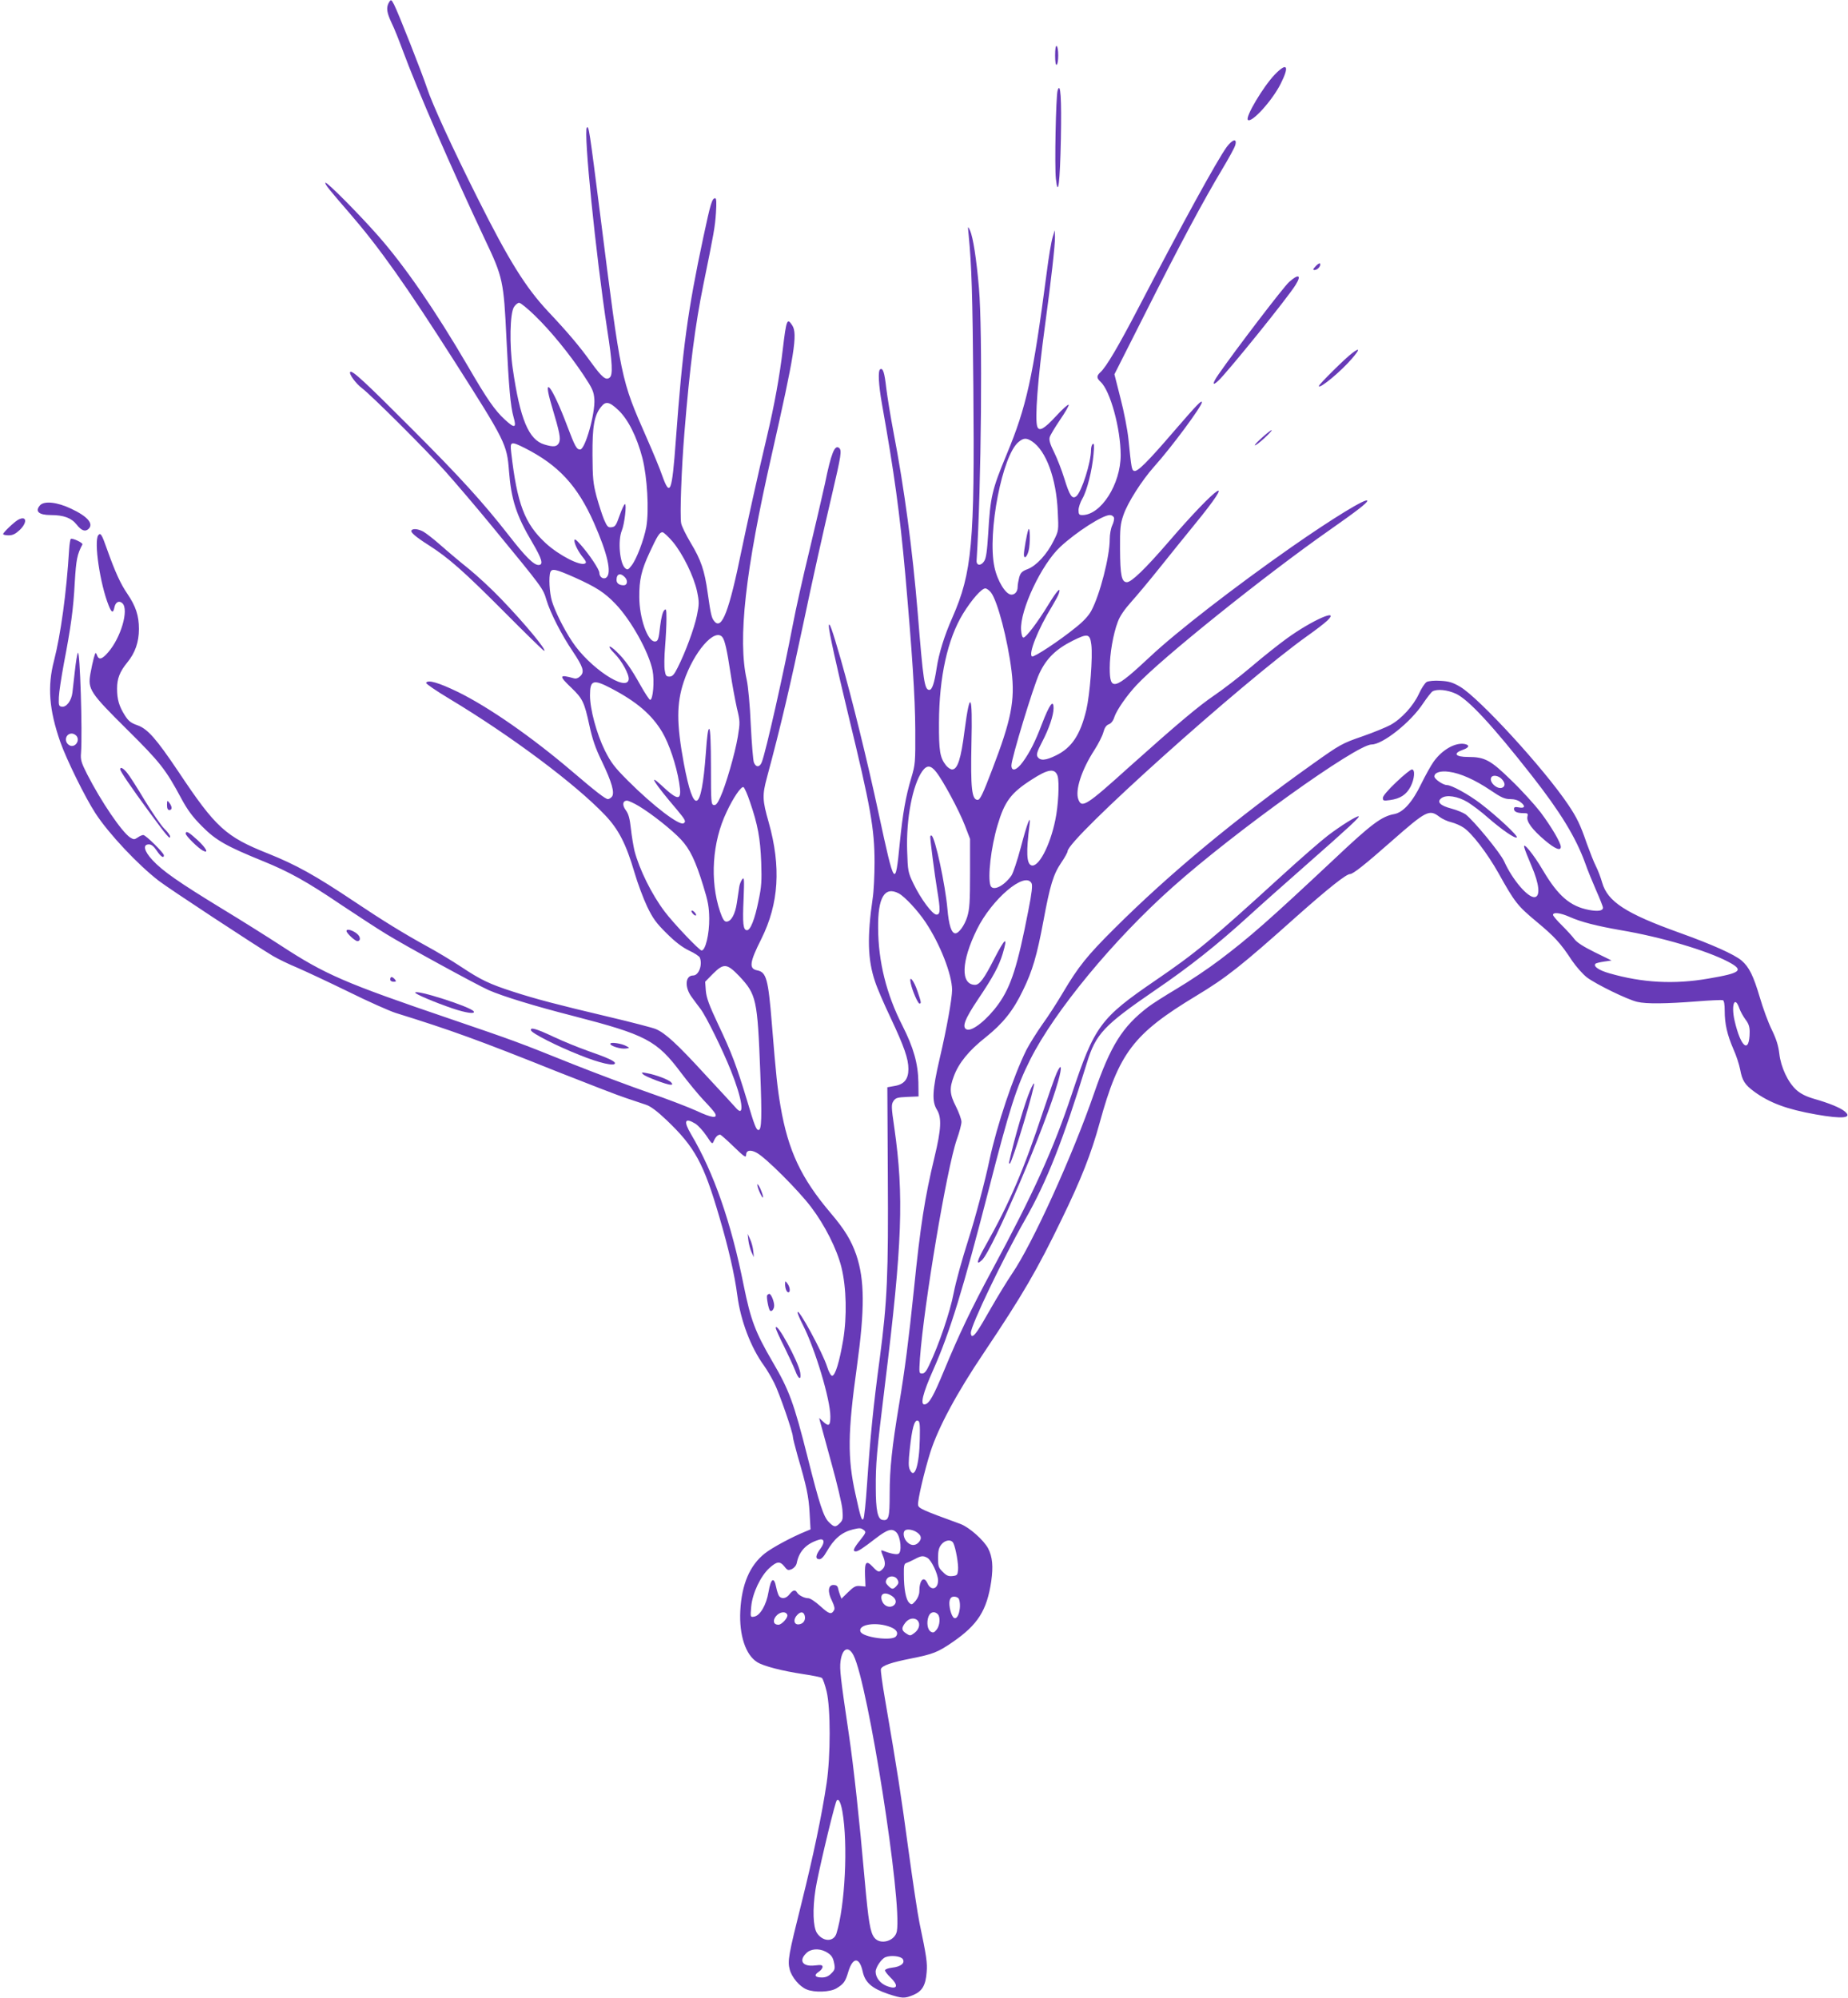 <?xml version="1.0" standalone="no"?>
<!DOCTYPE svg PUBLIC "-//W3C//DTD SVG 20010904//EN"
 "http://www.w3.org/TR/2001/REC-SVG-20010904/DTD/svg10.dtd">
<svg version="1.0" xmlns="http://www.w3.org/2000/svg"
 width="1184pt" height="1280pt" viewBox="0 0 1184 1280"
 preserveAspectRatio="xMidYMid meet">
<g transform="translate(0,1280) scale(0.1,-0.1)"
fill="#673ab7" stroke="none">
<path d="M2490 12781 c-16 -32 -12 -62 19 -128 17 -34 48 -113 71 -175 95
-257 313 -758 524 -1206 119 -250 123 -270 141 -646 15 -307 26 -431 45 -497
21 -73 8 -76 -56 -17 -63 58 -114 131 -234 338 -215 368 -408 647 -578 840
-127 144 -329 347 -337 339 -6 -7 23 -43 154 -194 192 -222 362 -462 674 -952
325 -510 335 -530 348 -700 14 -183 47 -286 149 -458 63 -107 74 -145 40 -145
-30 0 -84 53 -191 191 -166 212 -309 370 -629 690 -294 295 -374 368 -386 356
-11 -10 35 -74 74 -103 64 -49 409 -393 536 -535 66 -74 200 -231 296 -348
332 -404 328 -399 351 -475 25 -83 97 -224 169 -330 66 -99 76 -130 49 -157
-14 -14 -28 -19 -42 -15 -96 27 -98 17 -17 -60 73 -70 84 -93 116 -241 19 -88
39 -147 80 -231 64 -133 84 -203 64 -227 -7 -8 -18 -15 -25 -15 -16 0 -79 49
-230 178 -257 219 -531 410 -730 508 -124 60 -194 81 -205 59 -3 -5 64 -51
149 -102 393 -236 808 -546 998 -746 86 -91 134 -183 188 -367 20 -69 57 -167
81 -218 37 -77 59 -107 125 -172 55 -55 100 -89 143 -110 35 -16 67 -37 70
-46 18 -46 -7 -114 -43 -114 -52 0 -56 -77 -8 -140 17 -24 42 -57 55 -74 36
-47 144 -267 195 -396 72 -179 90 -300 37 -244 -9 11 -99 108 -200 217 -185
202 -258 268 -319 294 -19 8 -156 44 -305 79 -326 77 -466 114 -608 160 -152
49 -208 76 -333 159 -60 40 -162 101 -225 135 -140 77 -277 161 -456 281 -257
172 -377 238 -556 310 -272 108 -336 166 -575 525 -142 211 -197 274 -262 297
-43 15 -58 27 -82 65 -36 57 -49 101 -49 170 0 64 17 108 65 167 51 62 75 131
75 215 0 86 -20 146 -75 227 -42 61 -77 137 -129 283 -34 97 -42 110 -57 90
-28 -41 12 -312 67 -449 19 -48 29 -52 37 -12 7 34 31 46 52 25 41 -42 -10
-218 -91 -312 -40 -47 -61 -53 -73 -19 -8 20 -9 19 -20 -18 -6 -22 -16 -68
-22 -102 -17 -99 -3 -121 234 -356 213 -211 249 -257 348 -442 41 -76 73 -119
134 -180 88 -89 155 -127 394 -224 164 -67 278 -130 498 -279 101 -67 229
-151 285 -185 121 -75 581 -326 659 -361 92 -40 293 -102 544 -166 464 -120
533 -156 688 -363 46 -61 112 -141 146 -177 35 -36 67 -73 72 -83 19 -35 -21
-30 -119 16 -53 24 -191 77 -307 117 -115 40 -334 122 -485 182 -356 143 -373
149 -780 288 -685 233 -806 286 -1091 472 -80 52 -251 160 -380 238 -275 168
-377 239 -442 309 -54 58 -64 101 -23 101 16 0 31 -12 50 -40 25 -38 46 -52
46 -30 0 15 -116 130 -132 130 -7 0 -24 -7 -36 -16 -21 -14 -25 -14 -48 0 -54
36 -186 230 -276 406 -37 73 -43 92 -39 135 10 137 -7 666 -20 642 -5 -8 -13
-59 -19 -113 -6 -55 -13 -118 -16 -141 -6 -52 -38 -95 -68 -91 -19 3 -21 9
-19 61 1 31 16 128 32 215 45 234 61 348 70 522 9 146 15 177 49 242 5 10 -66
43 -75 35 -3 -4 -8 -33 -10 -65 -17 -280 -54 -547 -97 -715 -43 -164 -32 -313
40 -520 39 -111 158 -354 225 -457 84 -130 274 -332 407 -434 62 -48 608 -407
729 -480 34 -20 104 -54 155 -75 51 -22 199 -91 328 -154 129 -64 267 -125
305 -137 354 -110 531 -174 1040 -378 193 -76 388 -152 435 -167 47 -16 104
-35 128 -43 29 -9 72 -41 133 -99 181 -173 237 -275 338 -621 59 -200 98 -371
115 -502 21 -161 86 -333 171 -450 18 -25 47 -74 65 -110 33 -65 120 -317 120
-346 0 -9 14 -63 30 -121 57 -195 71 -258 77 -365 l6 -107 -29 -12 c-89 -36
-216 -104 -264 -142 -96 -76 -148 -197 -157 -367 -8 -157 34 -284 109 -330 42
-26 161 -56 293 -76 61 -9 115 -20 121 -25 6 -5 20 -44 30 -86 26 -107 26
-415 0 -588 -31 -207 -84 -460 -160 -765 -85 -339 -91 -374 -76 -430 13 -49
63 -108 107 -126 51 -22 152 -18 193 7 46 28 57 44 75 106 29 95 71 96 92 2
15 -71 59 -109 162 -144 91 -30 106 -31 165 -6 55 24 77 62 83 146 5 58 -1
101 -46 315 -11 52 -43 264 -71 470 -47 348 -68 487 -150 964 -17 98 -29 185
-26 193 9 22 67 42 194 67 140 28 169 39 264 104 163 112 221 203 249 392 13
94 8 154 -20 209 -28 53 -121 136 -178 157 -247 90 -268 100 -271 122 -4 28
40 215 79 339 51 158 168 377 344 638 246 367 340 528 498 855 124 255 188
417 243 618 123 447 215 568 617 811 194 117 287 190 646 511 203 180 316 270
341 270 19 0 96 61 265 210 224 197 242 206 307 157 18 -14 53 -30 76 -35 24
-6 59 -21 78 -34 54 -35 153 -165 224 -291 105 -188 122 -210 242 -310 119
-99 156 -139 230 -252 26 -38 69 -87 95 -107 60 -45 261 -143 323 -157 58 -14
187 -12 380 3 85 7 161 10 168 8 8 -3 12 -26 12 -68 0 -84 16 -153 55 -244 19
-41 38 -101 44 -132 13 -71 30 -98 90 -142 99 -72 208 -113 394 -146 174 -31
239 -24 185 20 -28 23 -98 52 -196 80 -51 15 -85 32 -113 57 -54 49 -99 145
-109 232 -6 51 -19 93 -48 153 -23 46 -57 139 -77 208 -41 138 -68 194 -117
236 -48 40 -189 103 -398 178 -343 123 -460 199 -495 321 -9 32 -27 80 -40
105 -13 25 -39 92 -59 147 -40 117 -63 165 -119 248 -156 232 -569 682 -692
755 -48 28 -71 35 -125 38 -39 3 -76 -1 -89 -7 -12 -7 -34 -41 -50 -76 -36
-78 -112 -161 -183 -200 -28 -15 -108 -48 -177 -72 -133 -46 -144 -52 -321
-178 -495 -352 -917 -702 -1271 -1055 -174 -173 -230 -243 -329 -410 -37 -63
-97 -156 -133 -205 -35 -50 -80 -122 -100 -160 -84 -169 -189 -482 -237 -705
-28 -135 -92 -376 -135 -510 -43 -135 -80 -269 -95 -345 -23 -121 -94 -330
-157 -462 -18 -39 -30 -53 -45 -53 -20 0 -20 3 -14 97 25 341 172 1218 236
1402 17 47 30 98 30 113 0 16 -16 60 -35 98 -41 80 -43 117 -14 194 31 85 97
166 204 250 111 89 177 171 239 301 61 124 90 225 131 444 43 232 64 300 115
375 22 32 40 65 40 72 0 78 1122 1085 1538 1381 51 36 107 79 125 96 88 85
-98 3 -259 -114 -47 -34 -150 -115 -227 -181 -78 -66 -185 -148 -237 -183
-100 -68 -237 -183 -541 -455 -280 -253 -308 -270 -330 -212 -22 58 20 189
103 317 25 39 51 90 57 113 8 30 19 46 36 52 14 5 28 23 35 47 15 44 79 137
142 204 156 168 826 706 1238 994 174 122 240 173 240 186 0 24 -222 -112
-487 -297 -363 -254 -736 -543 -903 -700 -231 -216 -260 -225 -260 -74 0 90
22 219 52 297 13 36 43 79 85 126 36 40 117 137 181 217 64 80 164 204 222
275 287 350 156 264 -166 -110 -146 -169 -235 -255 -264 -255 -34 0 -43 43
-44 210 -1 136 2 163 22 221 27 79 117 220 196 309 110 122 306 387 306 412 0
18 -29 -12 -176 -182 -171 -199 -237 -265 -258 -257 -15 6 -17 13 -36 202 -6
60 -29 179 -51 263 l-39 154 200 396 c218 433 369 715 490 917 43 72 82 142
85 158 11 43 -19 34 -56 -15 -62 -86 -280 -483 -564 -1028 -129 -248 -208
-382 -245 -415 -25 -23 -25 -37 1 -61 62 -56 129 -300 129 -470 0 -186 -126
-384 -246 -384 -20 0 -24 5 -24 32 0 17 11 50 25 74 29 50 62 179 71 283 5 55
4 72 -4 67 -7 -4 -12 -22 -12 -39 0 -79 -60 -268 -94 -296 -26 -22 -43 2 -77
113 -17 55 -47 132 -66 170 -24 48 -33 76 -28 94 3 13 34 64 67 113 34 49 58
92 55 96 -4 4 -42 -30 -83 -75 -74 -80 -106 -98 -118 -66 -17 45 2 302 49 647
39 288 65 518 64 567 l-1 45 -14 -45 c-8 -25 -26 -130 -39 -235 -87 -662 -128
-850 -255 -1155 -95 -229 -105 -271 -119 -513 -7 -109 -13 -154 -26 -173 -21
-32 -51 -28 -48 6 30 475 39 1468 15 1745 -16 187 -38 326 -57 368 -15 32 -15
31 -9 -28 19 -198 25 -378 30 -975 9 -1002 -8 -1188 -134 -1476 -52 -117 -87
-231 -101 -324 -15 -98 -29 -140 -47 -140 -31 0 -39 55 -74 490 -34 410 -86
801 -156 1164 -19 99 -39 225 -46 280 -11 99 -21 131 -39 120 -15 -9 -10 -101
11 -219 80 -450 114 -697 150 -1095 44 -501 63 -786 64 -995 1 -212 0 -223
-26 -310 -35 -117 -54 -224 -73 -413 -29 -296 -33 -291 -135 183 -74 345 -171
737 -244 993 -55 191 -75 247 -76 210 0 -30 48 -250 126 -573 142 -585 167
-725 167 -940 0 -82 -5 -187 -12 -231 -36 -247 -32 -393 15 -532 13 -41 58
-145 99 -231 88 -187 115 -264 115 -330 0 -65 -27 -99 -90 -109 l-45 -8 3
-559 c4 -640 -3 -809 -52 -1181 -41 -303 -61 -508 -81 -803 -8 -118 -18 -218
-24 -224 -11 -11 -18 13 -50 159 -52 232 -50 395 9 818 51 370 50 556 -4 716
-32 92 -73 161 -164 268 -190 224 -272 399 -321 682 -20 117 -29 197 -56 532
-23 285 -35 330 -94 341 -54 11 -49 51 27 202 112 225 127 461 47 746 -41 143
-42 174 -11 289 89 330 151 597 236 1000 55 263 124 572 180 810 60 256 64
284 46 300 -28 23 -51 -33 -91 -230 -15 -69 -60 -262 -100 -430 -41 -168 -88
-379 -105 -470 -59 -310 -173 -815 -199 -882 -13 -35 -38 -36 -51 -3 -5 13
-14 122 -20 242 -5 123 -17 248 -26 288 -58 259 -10 693 161 1445 145 640 166
771 131 825 -33 51 -38 39 -61 -154 -19 -165 -54 -359 -101 -556 -56 -236
-129 -566 -164 -735 -78 -383 -125 -507 -172 -452 -19 21 -24 42 -44 183 -20
145 -43 212 -110 323 -29 49 -57 105 -60 124 -9 48 2 352 21 582 34 419 69
690 121 945 68 333 75 371 81 463 4 64 3 92 -5 92 -20 0 -29 -30 -76 -250
-100 -469 -133 -712 -176 -1298 -25 -342 -37 -372 -90 -222 -12 36 -56 142
-97 235 -166 378 -163 363 -298 1432 -68 536 -73 570 -85 556 -23 -23 57 -815
130 -1293 34 -218 37 -292 16 -309 -24 -20 -49 1 -118 96 -74 103 -147 190
-277 328 -145 155 -252 328 -451 725 -162 323 -292 606 -324 705 -33 99 -184
483 -212 537 -17 33 -20 34 -34 9z m937 -2003 c102 -99 220 -244 311 -380 58
-88 66 -105 70 -156 6 -91 -59 -322 -91 -322 -23 0 -33 19 -83 151 -96 255
-163 342 -99 128 52 -174 58 -208 47 -235 -13 -27 -35 -30 -94 -12 -101 30
-156 162 -203 487 -22 150 -18 355 8 394 9 15 25 27 33 27 9 0 55 -37 101 -82z
m534 -605 c63 -59 120 -173 155 -308 31 -123 43 -334 25 -440 -15 -82 -63
-210 -96 -250 -19 -25 -25 -28 -39 -16 -35 29 -49 177 -22 242 17 41 32 169
20 169 -5 0 -20 -33 -34 -72 -22 -63 -28 -73 -51 -76 -23 -3 -29 3 -49 49 -12
29 -33 95 -48 148 -22 84 -25 117 -26 266 -1 183 11 254 55 308 29 38 53 34
110 -20z m2651 -201 c90 -59 156 -238 165 -450 6 -122 6 -122 -26 -186 -42
-86 -110 -160 -166 -182 -37 -14 -46 -23 -55 -53 -5 -20 -10 -47 -10 -61 0
-30 -17 -50 -40 -50 -36 0 -90 87 -109 178 -46 219 51 719 156 801 31 26 50
26 85 3z m-3249 -43 c215 -109 337 -241 442 -478 87 -197 116 -322 80 -351
-18 -15 -45 2 -45 30 0 21 -64 117 -120 180 -28 32 -39 40 -40 27 0 -23 26
-74 57 -111 17 -21 21 -31 12 -36 -30 -19 -168 52 -253 130 -135 125 -183 251
-221 583 -8 69 -2 71 88 26z m3774 -445 c3 -9 -2 -31 -11 -50 -9 -19 -16 -59
-16 -88 0 -112 -63 -357 -118 -459 -17 -32 -52 -70 -102 -109 -103 -84 -266
-191 -278 -184 -25 15 39 176 127 319 21 35 42 73 45 85 15 47 -12 18 -67 -72
-69 -113 -143 -211 -160 -211 -7 0 -13 19 -15 49 -8 126 131 421 251 532 103
96 272 204 318 204 11 0 22 -7 26 -16z m-2826 -156 c65 -79 134 -220 155 -317
14 -68 14 -82 -1 -155 -17 -82 -74 -237 -124 -335 -22 -44 -33 -56 -52 -56
-20 0 -25 6 -30 40 -4 22 -3 90 2 150 5 61 9 141 9 180 0 62 -2 68 -15 54 -9
-9 -19 -48 -25 -97 -10 -90 -14 -102 -35 -102 -46 0 -99 151 -99 285 -1 110
14 174 66 285 48 104 64 130 82 130 8 0 38 -28 67 -62z m-631 -227 c140 -63
193 -97 263 -170 101 -105 214 -309 238 -427 13 -65 3 -190 -16 -188 -5 1 -32
41 -60 91 -62 111 -101 166 -154 217 -52 51 -65 40 -14 -11 47 -47 95 -135 91
-166 -12 -84 -253 76 -362 242 -56 85 -109 192 -130 260 -16 54 -21 155 -10
185 10 25 34 20 154 -33z m325 -1 c19 -21 14 -50 -9 -50 -29 0 -46 13 -46 34
0 41 26 48 55 16z m2344 -96 c42 -54 107 -302 132 -504 23 -189 -2 -313 -125
-633 -59 -155 -77 -192 -92 -192 -38 0 -46 75 -40 363 8 319 -9 349 -44 82
-23 -183 -45 -250 -80 -250 -10 0 -28 12 -39 26 -39 50 -46 91 -45 274 1 293
55 536 154 698 57 92 119 162 143 162 8 0 25 -12 36 -26z m-1721 -286 c16 -20
30 -83 52 -229 11 -74 30 -175 41 -225 21 -87 21 -93 6 -185 -18 -107 -76
-308 -112 -387 -18 -40 -29 -53 -42 -50 -17 3 -18 22 -18 240 0 152 -4 241
-10 247 -8 8 -15 -40 -23 -157 -28 -381 -77 -403 -141 -62 -47 255 -47 382 0
523 64 191 198 345 247 285z m2364 -48 c10 -78 -9 -319 -32 -418 -38 -159 -93
-243 -194 -292 -67 -33 -102 -36 -119 -8 -8 13 -2 34 30 95 44 84 73 170 73
215 0 61 -26 25 -75 -102 -42 -111 -78 -182 -122 -242 -39 -54 -73 -64 -73
-22 0 44 140 505 179 589 45 96 106 156 214 210 96 48 110 45 119 -25z m-3077
-280 c166 -87 261 -169 328 -281 44 -74 90 -211 108 -322 20 -120 -1 -124
-113 -19 -90 84 -46 14 100 -157 53 -64 59 -75 42 -86 -27 -17 -195 111 -356
272 -88 88 -109 116 -149 195 -53 108 -95 264 -95 352 0 99 20 106 135 46z
m5413 -35 c80 -37 234 -203 485 -523 185 -236 283 -397 343 -562 14 -41 46
-119 70 -174 24 -54 44 -104 44 -112 0 -20 -32 -25 -90 -14 -120 23 -197 89
-294 253 -61 104 -132 190 -120 147 3 -14 25 -68 47 -120 49 -114 57 -193 20
-198 -43 -6 -143 111 -196 229 -24 54 -196 263 -248 302 -15 10 -55 27 -89 36
-73 19 -97 43 -65 67 31 24 104 13 169 -26 30 -19 88 -62 128 -98 90 -78 176
-138 186 -127 9 9 -128 137 -233 217 -78 59 -185 118 -215 118 -24 0 -80 38
-80 55 0 25 39 38 94 30 72 -9 167 -52 265 -118 69 -47 92 -57 126 -57 28 0
52 -7 69 -21 32 -25 25 -40 -14 -32 -23 4 -30 2 -30 -10 0 -18 21 -27 62 -27
27 0 29 -3 24 -23 -7 -31 30 -82 114 -153 63 -53 100 -68 100 -40 0 27 -62
131 -130 222 -38 49 -123 143 -189 206 -131 128 -168 148 -275 148 -83 0 -99
23 -33 46 40 14 45 30 11 37 -60 11 -143 -36 -198 -112 -18 -25 -54 -90 -80
-143 -57 -118 -116 -183 -173 -194 -80 -14 -146 -63 -381 -285 -421 -395 -544
-503 -737 -649 -71 -54 -195 -137 -274 -184 -79 -47 -162 -100 -185 -118 -165
-126 -240 -246 -346 -552 -138 -400 -395 -966 -526 -1157 -31 -46 -93 -147
-137 -224 -80 -141 -103 -175 -119 -175 -4 0 -8 9 -8 20 0 47 206 477 348 726
140 246 241 502 396 1005 57 185 108 239 436 464 222 151 400 293 600 475 74
68 239 214 365 325 283 249 353 314 339 315 -16 0 -113 -60 -197 -124 -41 -31
-180 -152 -308 -269 -437 -399 -540 -484 -795 -658 -354 -242 -391 -291 -537
-729 -116 -350 -248 -641 -512 -1130 -130 -241 -212 -413 -305 -638 -69 -167
-96 -215 -124 -220 -33 -7 -14 71 54 223 106 239 191 517 354 1150 133 518
178 661 267 837 156 310 535 769 913 1105 397 354 1177 913 1274 913 71 0 250
142 329 262 25 37 52 72 61 78 30 17 96 10 150 -15z m-8838 -270 c26 -32 -13
-81 -47 -59 -35 22 -23 74 17 74 10 0 23 -7 30 -15z m5507 -230 c45 -56 149
-250 185 -344 l33 -86 0 -220 c0 -184 -3 -230 -18 -279 -17 -55 -54 -106 -76
-106 -25 0 -42 52 -51 157 -14 157 -78 454 -101 469 -5 3 -9 -1 -9 -8 0 -24
28 -241 44 -338 22 -132 21 -160 -4 -160 -26 0 -101 101 -148 199 -34 71 -36
79 -40 211 -7 205 35 421 97 509 29 40 54 39 88 -4z m779 -27 c12 -40 5 -190
-15 -283 -34 -166 -109 -307 -154 -289 -30 11 -33 85 -11 259 10 75 -15 12
-56 -145 -22 -83 -49 -164 -60 -180 -48 -68 -119 -102 -134 -64 -19 51 3 246
45 386 45 153 86 208 219 293 106 69 149 74 166 23z m2844 -18 c24 -24 26 -48
4 -57 -33 -13 -87 39 -69 67 10 16 44 11 65 -10z m-4814 -151 c49 -143 65
-230 71 -384 4 -119 2 -156 -17 -245 -24 -120 -52 -190 -74 -190 -25 0 -29 43
-22 199 5 130 4 144 -9 127 -8 -11 -17 -33 -19 -50 -3 -17 -9 -62 -15 -101
-11 -74 -37 -120 -67 -120 -14 0 -24 16 -41 65 -66 197 -50 445 42 637 42 91
93 165 108 160 6 -2 26 -46 43 -98z m-711 -25 c84 -51 211 -152 268 -213 57
-61 93 -135 143 -298 30 -97 37 -134 38 -208 1 -98 -24 -205 -49 -205 -14 0
-181 175 -237 250 -82 108 -162 270 -193 389 -7 31 -18 95 -23 142 -7 64 -15
94 -32 117 -25 33 -21 62 7 62 10 0 45 -16 78 -36z m2514 -493 c7 -13 2 -62
-20 -172 -69 -357 -111 -489 -192 -602 -71 -99 -168 -177 -203 -163 -33 13
-14 65 72 193 97 144 134 213 158 292 35 117 17 106 -55 -34 -63 -124 -93
-165 -122 -165 -94 1 -89 150 12 355 96 195 308 375 350 296z m-851 -65 c39
-21 122 -110 172 -185 93 -139 169 -334 170 -433 0 -54 -34 -246 -80 -442 -47
-203 -50 -272 -18 -325 32 -51 29 -124 -15 -306 -62 -258 -90 -435 -132 -850
-33 -319 -58 -515 -95 -735 -45 -270 -60 -411 -60 -571 0 -154 -6 -175 -47
-167 -30 5 -42 65 -42 204 -1 153 5 225 59 664 111 903 122 1207 60 1643 -20
136 -20 150 -6 172 14 21 25 24 88 27 l73 3 -1 90 c-2 121 -31 223 -103 365
-102 200 -154 409 -155 625 -2 196 42 268 132 221z m4299 -151 c71 -32 173
-58 328 -85 260 -44 550 -130 687 -202 104 -55 85 -72 -127 -108 -219 -38
-423 -27 -634 34 -67 19 -105 45 -89 61 3 4 28 10 55 14 l48 7 -108 53 c-71
35 -115 63 -130 84 -12 17 -48 56 -79 87 -32 31 -58 62 -58 68 0 19 46 14 107
-13z m-5320 -380 c109 -117 116 -146 134 -616 11 -286 9 -369 -11 -369 -15 0
-25 25 -74 190 -67 221 -98 304 -184 485 -59 125 -76 172 -80 218 l-4 57 49
50 c70 70 90 68 170 -15z m6407 -206 c7 -20 25 -52 39 -71 20 -26 27 -46 27
-79 -1 -145 -57 -102 -97 73 -23 102 2 162 31 77z m-6688 -739 c18 -12 49 -46
70 -77 37 -56 38 -56 48 -32 11 25 25 39 40 39 4 0 44 -35 87 -77 65 -63 79
-73 79 -54 0 31 27 37 68 15 58 -31 267 -240 348 -347 89 -117 166 -270 195
-387 32 -130 36 -315 11 -466 -24 -141 -51 -229 -71 -229 -7 0 -21 24 -31 56
-28 91 -190 389 -190 350 0 -8 15 -43 34 -80 79 -155 176 -479 176 -586 0 -61
-10 -68 -48 -32 l-24 22 8 -30 c4 -16 36 -133 71 -260 35 -126 67 -260 70
-296 5 -59 3 -69 -16 -88 -28 -28 -37 -27 -71 7 -34 34 -60 114 -136 416 -88
349 -119 432 -225 612 -110 189 -139 265 -184 487 -80 403 -192 724 -337 969
-51 86 -41 110 28 68z m1437 -2020 c-3 -169 -34 -263 -64 -196 -9 18 -9 52 0
132 14 132 29 186 50 182 14 -3 16 -21 14 -118z m-359 -583 c16 -12 15 -17
-23 -65 -43 -53 -50 -72 -28 -72 15 0 47 21 127 83 77 59 105 67 133 39 28
-29 37 -129 12 -138 -14 -6 -58 4 -102 22 -9 4 -9 -4 2 -30 19 -45 19 -71 -1
-90 -22 -22 -29 -20 -62 15 -42 45 -53 32 -50 -54 l3 -72 -34 3 c-28 3 -40 -3
-77 -39 l-43 -42 -9 24 c-5 13 -11 33 -13 44 -3 14 -12 20 -29 20 -35 0 -39
-45 -9 -103 15 -32 19 -50 12 -60 -17 -28 -31 -24 -87 27 -31 28 -65 51 -77
51 -25 0 -61 18 -72 36 -12 21 -27 17 -49 -11 -21 -27 -49 -32 -66 -12 -5 6
-14 32 -19 57 -14 71 -34 58 -49 -29 -14 -85 -55 -154 -93 -159 -24 -4 -24 -3
-18 65 8 86 60 195 117 247 48 43 67 45 96 9 19 -25 24 -26 48 -16 15 8 28 23
31 40 15 75 62 124 143 148 34 10 38 -18 8 -58 -31 -41 -34 -67 -6 -67 12 0
28 16 46 48 48 84 97 125 169 143 44 10 50 10 69 -4z m329 -8 c40 -21 47 -47
21 -73 -22 -22 -50 -20 -74 6 -20 21 -27 58 -13 71 10 11 42 8 66 -4z m245
-76 c15 -30 34 -136 30 -173 -3 -31 -6 -35 -36 -38 -25 -3 -39 3 -62 27 -27
26 -30 36 -30 89 0 45 5 66 21 86 24 30 64 35 77 9z m-167 -94 c26 -14 69
-104 69 -145 0 -57 -46 -69 -68 -18 -23 50 -52 21 -52 -53 0 -19 -10 -43 -24
-60 -23 -26 -26 -27 -42 -11 -20 20 -33 87 -33 181 -1 56 2 69 17 73 9 3 33
14 52 24 41 22 54 24 81 9z m-191 -140 c9 -16 8 -25 -6 -40 -22 -24 -29 -24
-54 1 -16 16 -18 25 -10 40 14 27 56 26 70 -1z m-35 -105 c30 -20 32 -49 5
-64 -25 -13 -58 2 -69 33 -17 46 17 62 64 31z m429 -20 c18 -48 -5 -137 -32
-120 -18 11 -35 81 -28 110 5 19 13 26 30 26 13 0 27 -7 30 -16z m-1100 -100
c7 -17 -35 -64 -57 -64 -31 0 -38 26 -16 54 23 29 63 35 73 10z m111 -3 c8
-25 -3 -49 -26 -56 -39 -13 -53 23 -22 57 21 23 40 23 48 -1z m853 7 c18 -18
14 -73 -7 -99 -16 -20 -23 -22 -38 -13 -21 13 -28 59 -14 97 11 29 38 36 59
15z m-128 -42 c18 -22 8 -57 -22 -79 -25 -19 -28 -19 -52 -3 -31 20 -32 35 -5
70 23 29 60 34 79 12z m-172 -42 c37 -15 50 -38 32 -59 -26 -31 -213 -6 -227
31 -18 47 105 65 195 28z m-239 -181 c93 -185 312 -1579 277 -1767 -12 -63
-106 -90 -144 -41 -27 34 -38 103 -62 370 -34 386 -70 720 -101 930 -55 371
-60 420 -54 470 11 85 51 103 84 38z m-72 -999 c37 -212 17 -606 -38 -782 -18
-56 -87 -54 -125 3 -25 39 -29 152 -9 280 13 87 102 465 131 558 11 35 29 9
41 -59z m-108 -898 c37 -20 48 -35 56 -78 6 -31 3 -41 -19 -62 -17 -18 -36
-26 -60 -26 -45 0 -53 15 -21 36 14 9 25 23 25 32 0 12 -9 14 -50 9 -77 -9
-104 30 -55 78 28 29 80 33 124 11z m495 -48 c16 -26 -13 -49 -68 -55 -26 -3
-46 -11 -46 -17 0 -7 16 -27 35 -46 56 -54 44 -81 -25 -54 -41 16 -70 54 -70
91 0 27 37 83 63 93 35 14 98 7 111 -12z"/>
<path d="M6588 9405 c-9 -25 -28 -133 -28 -157 0 -33 19 -19 30 22 12 44 10
169 -2 135z"/>
<path d="M8946 7789 c-53 -50 -86 -89 -86 -101 0 -19 4 -20 47 -14 64 9 103
34 130 85 26 50 31 111 9 111 -8 0 -53 -36 -100 -81z"/>
<path d="M6770 5925 c-12 -27 -50 -135 -85 -240 -125 -379 -216 -591 -372
-868 -55 -97 -62 -128 -22 -91 68 62 413 871 489 1148 26 93 21 119 -10 51z"/>
<path d="M6601 5816 c-35 -81 -101 -306 -135 -459 -2 -9 0 -15 4 -12 17 10
165 503 155 513 -2 3 -13 -16 -24 -42z"/>
<path d="M4430 6962 c0 -5 7 -15 15 -22 8 -7 15 -8 15 -2 0 5 -7 15 -15 22 -8
7 -15 8 -15 2z"/>
<path d="M5835 6500 c10 -48 46 -130 56 -130 13 0 11 9 -12 77 -24 73 -57 111
-44 53z"/>
<path d="M4852 5210 c-1 -20 36 -99 37 -80 0 8 -8 33 -18 55 -11 22 -19 33
-19 25z"/>
<path d="M4795 4852 c3 -24 12 -58 20 -75 l15 -32 -4 40 c-2 22 -11 56 -20 75
l-16 35 5 -43z"/>
<path d="M5030 4573 c0 -28 10 -53 21 -53 14 0 11 34 -6 56 -14 19 -14 19 -15
-3z"/>
<path d="M4915 4501 c-6 -10 9 -88 18 -98 11 -10 27 9 27 32 0 28 -20 75 -31
75 -4 0 -10 -4 -14 -9z"/>
<path d="M4970 4292 c0 -7 24 -61 54 -120 29 -59 61 -128 71 -154 21 -57 40
-64 32 -12 -12 71 -155 333 -157 286z"/>
<path d="M6760 12445 c0 -42 4 -64 10 -60 6 3 10 30 10 60 0 30 -4 57 -10 60
-6 4 -10 -18 -10 -60z"/>
<path d="M8168 12323 c-74 -77 -191 -273 -173 -291 23 -23 156 123 210 231 58
115 42 141 -37 60z"/>
<path d="M6776 12220 c-11 -37 -20 -486 -11 -566 14 -124 26 -29 32 256 5 257
-2 371 -21 310z"/>
<path d="M8431 11096 c-19 -20 -21 -26 -9 -26 19 0 41 25 36 40 -2 6 -14 0
-27 -14z"/>
<path d="M8259 10993 c-37 -33 -351 -445 -453 -593 -40 -58 -40 -77 0 -39 59
55 448 536 495 614 40 64 18 72 -42 18z"/>
<path d="M8664 10538 c-43 -31 -214 -201 -214 -211 0 -24 144 95 214 178 49
57 49 70 0 33z"/>
<path d="M8090 10000 c-30 -27 -53 -50 -50 -53 3 -3 29 17 59 44 70 65 62 72
-9 9z"/>
<path d="M257 9563 c-35 -39 -9 -63 68 -63 82 0 132 -18 166 -61 31 -40 56
-48 77 -27 33 33 -8 80 -113 129 -88 42 -171 51 -198 22z"/>
<path d="M115 9469 c-26 -15 -95 -81 -95 -91 0 -4 16 -8 35 -8 26 0 44 9 70
33 53 50 46 97 -10 66z"/>
<path d="M2636 9401 c-7 -11 27 -41 109 -93 129 -82 228 -170 482 -425 138
-139 255 -253 259 -253 21 0 -121 172 -276 333 -58 61 -150 146 -205 191 -55
44 -137 113 -181 152 -45 40 -96 79 -112 88 -34 18 -68 21 -76 7z"/>
<path d="M770 7871 c0 -12 67 -111 188 -276 111 -151 132 -176 132 -155 0 8
-17 31 -38 51 -20 20 -77 103 -126 183 -48 81 -99 160 -113 176 -25 30 -43 38
-43 21z"/>
<path d="M1070 7643 c0 -23 5 -33 15 -33 19 0 19 21 0 46 -14 18 -14 17 -15
-13z"/>
<path d="M1190 7458 c0 -13 79 -92 110 -108 41 -22 21 17 -36 69 -56 51 -74
61 -74 39z"/>
<path d="M2220 6835 c0 -14 55 -65 70 -65 19 0 21 22 5 40 -24 26 -75 44 -75
25z"/>
<path d="M2500 6525 c0 -9 9 -15 21 -15 18 0 19 2 9 15 -7 8 -16 15 -21 15 -5
0 -9 -7 -9 -15z"/>
<path d="M2660 6440 c0 -9 127 -63 239 -101 86 -29 148 -38 136 -19 -18 29
-375 143 -375 120z"/>
<path d="M3402 6198 c7 -19 163 -99 312 -158 126 -51 226 -74 226 -52 0 13
-47 35 -171 78 -57 20 -156 60 -220 90 -115 54 -154 65 -147 42z"/>
<path d="M3910 6112 c0 -14 69 -35 100 -30 25 3 25 4 4 15 -31 18 -104 28
-104 15z"/>
<path d="M4120 5917 c16 -16 151 -67 177 -67 12 0 13 3 3 15 -14 17 -98 49
-155 59 -35 7 -38 6 -25 -7z"/>
</g>
</svg>
